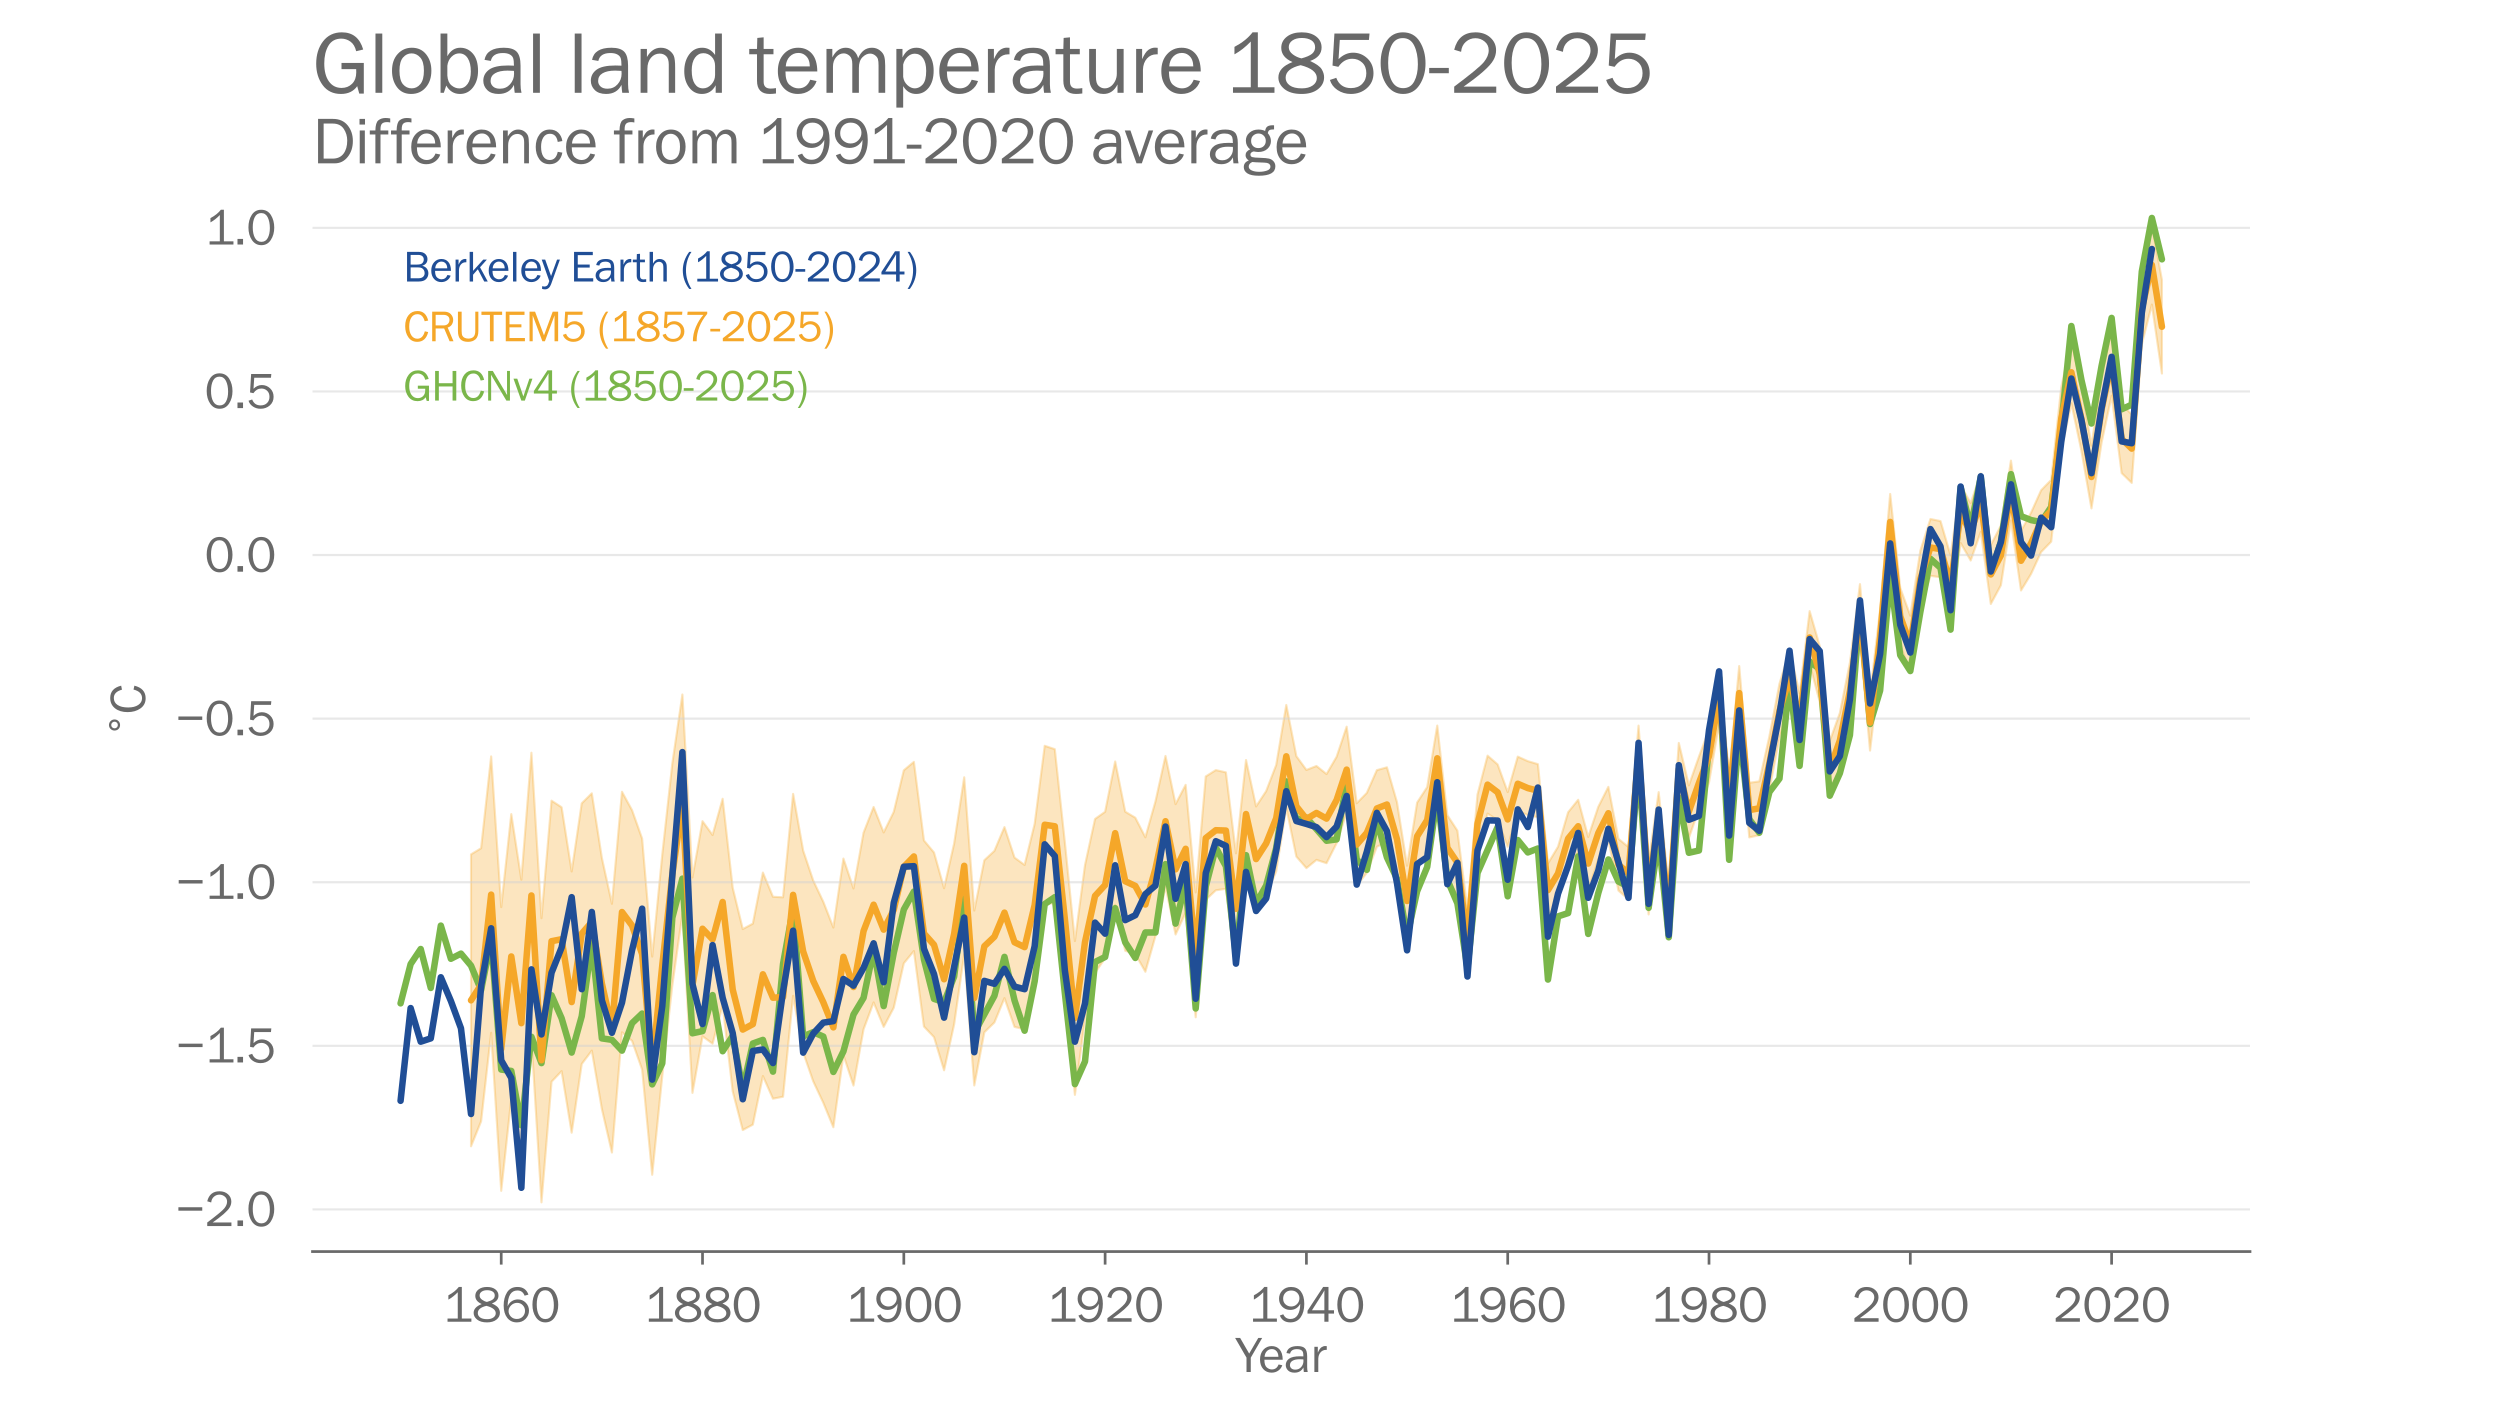 <?xml version="1.0" encoding="utf-8" standalone="no"?>
<!DOCTYPE svg PUBLIC "-//W3C//DTD SVG 1.1//EN"
  "http://www.w3.org/Graphics/SVG/1.1/DTD/svg11.dtd">
<svg xmlns:xlink="http://www.w3.org/1999/xlink" width="1152pt" height="648pt" viewBox="0 0 1152 648" xmlns="http://www.w3.org/2000/svg" version="1.1">
 <defs>
  <style type="text/css">*{stroke-linejoin: round; stroke-linecap: butt}</style>
 </defs>
 <g id="figure_1">
  <g id="patch_1">
   <path d="M 0 648 
L 1152 648 
L 1152 0 
L 0 0 
z
" style="fill: #ffffff"/>
  </g>
  <g id="axes_1">
   <g id="patch_2">
    <path d="M 144 576.72 
L 1036.8 576.72 
L 1036.8 77.76 
L 144 77.76 
L 144 576.72 
z
" style="fill: none"/>
   </g>
   <g id="FillBetweenPolyCollection_1">
    <defs>
     <path id="m3857401a37" d="M 217.047 -119.784 
L 217.047 -254.306 
L 221.685 -257.126 
L 226.323 -299.433 
L 230.961 -229.992 
L 235.599 -272.843 
L 240.237 -242.649 
L 244.875 -301.137 
L 249.513 -224.925 
L 254.151 -279.052 
L 258.789 -276.014 
L 263.426 -246.429 
L 268.064 -277.819 
L 272.702 -282.435 
L 277.34 -252.668 
L 281.978 -231.541 
L 286.616 -283.135 
L 291.254 -274.632 
L 295.892 -261.572 
L 300.53 -207.221 
L 305.168 -254.121 
L 309.806 -296.16 
L 314.444 -327.969 
L 319.082 -243.677 
L 323.719 -269.599 
L 328.357 -263.217 
L 332.995 -279.929 
L 337.633 -238.879 
L 342.271 -219.887 
L 346.909 -222.384 
L 351.547 -245.911 
L 356.185 -234.771 
L 360.823 -234.52 
L 365.461 -282.176 
L 370.099 -256.031 
L 374.737 -242.24 
L 379.375 -232.466 
L 384.012 -220.601 
L 388.65 -252.358 
L 393.288 -238.603 
L 397.926 -264.282 
L 402.564 -276.133 
L 407.202 -264.421 
L 411.84 -273.862 
L 416.478 -293.038 
L 421.116 -296.935 
L 425.754 -260.709 
L 430.392 -255.157 
L 435.03 -238.715 
L 439.668 -259.331 
L 444.305 -289.818 
L 448.943 -228.416 
L 453.581 -251.595 
L 458.219 -255.9 
L 462.857 -266.864 
L 467.495 -252.814 
L 472.133 -249.428 
L 476.771 -268.338 
L 481.409 -304.322 
L 486.047 -302.777 
L 490.685 -259.897 
L 495.323 -214.363 
L 499.961 -249.317 
L 504.598 -270.623 
L 509.236 -273.922 
L 513.874 -297.107 
L 518.512 -273.969 
L 523.15 -271.197 
L 527.788 -262.175 
L 532.426 -278.642 
L 537.064 -299.635 
L 541.702 -277.455 
L 546.34 -286.326 
L 550.978 -236.777 
L 555.616 -290.221 
L 560.254 -293.137 
L 564.891 -292.097 
L 569.529 -254.789 
L 574.167 -297.77 
L 578.805 -276.396 
L 583.443 -283.45 
L 588.081 -295.515 
L 592.719 -323.139 
L 597.357 -299.56 
L 601.995 -293.212 
L 606.633 -295.021 
L 611.271 -291.313 
L 615.909 -299.27 
L 620.546 -313.141 
L 625.184 -277.872 
L 629.822 -282.603 
L 634.46 -293.117 
L 639.098 -294.415 
L 643.736 -278.315 
L 648.374 -249.086 
L 653.012 -278.169 
L 657.65 -285.301 
L 662.288 -313.647 
L 666.926 -272.374 
L 671.564 -265.24 
L 676.202 -228.993 
L 680.839 -281.912 
L 685.477 -299.791 
L 690.115 -295.738 
L 694.753 -283.018 
L 699.391 -299.346 
L 704.029 -297.256 
L 708.667 -295.882 
L 713.305 -250.131 
L 717.943 -257.825 
L 722.581 -273.694 
L 727.219 -279.463 
L 731.857 -262.323 
L 736.495 -276.219 
L 741.132 -285.398 
L 745.77 -261.49 
L 750.408 -257.659 
L 755.046 -313.624 
L 759.684 -250.864 
L 764.322 -282.985 
L 768.96 -239.579 
L 773.598 -305.639 
L 778.236 -286.102 
L 782.874 -299.344 
L 787.512 -311.8 
L 792.15 -338.928 
L 796.788 -290.683 
L 801.425 -341.078 
L 806.063 -287.284 
L 810.701 -287.937 
L 815.339 -308.677 
L 819.977 -332.902 
L 824.615 -348.244 
L 829.253 -328.601 
L 833.891 -366.379 
L 838.529 -350.333 
L 843.167 -306.558 
L 847.805 -319.437 
L 852.443 -342.674 
L 857.081 -378.825 
L 861.718 -327.876 
L 866.356 -367.062 
L 870.994 -420.383 
L 875.632 -377.081 
L 880.27 -364.318 
L 884.908 -394.293 
L 889.546 -408.836 
L 894.184 -407.893 
L 898.822 -392.096 
L 903.46 -424.381 
L 908.098 -416.184 
L 912.736 -429.866 
L 917.374 -396.885 
L 922.011 -405.794 
L 926.649 -435.745 
L 931.287 -403.295 
L 935.925 -411.797 
L 940.563 -422.097 
L 945.201 -426.858 
L 949.839 -469.667 
L 954.477 -490.748 
L 959.115 -469.734 
L 963.753 -442.691 
L 968.391 -474.489 
L 973.029 -496.138 
L 977.666 -461.55 
L 982.304 -457.071 
L 986.942 -522.014 
L 991.58 -544.195 
L 996.218 -519.006 
L 996.218 -475.871 
L 996.218 -475.871 
L 991.58 -507.635 
L 986.942 -489.274 
L 982.304 -425.489 
L 977.666 -429.98 
L 973.029 -465.59 
L 968.391 -443.967 
L 963.753 -413.735 
L 959.115 -440.286 
L 954.477 -462.168 
L 949.839 -440.419 
L 945.201 -398.405 
L 940.563 -393.64 
L 935.925 -383.533 
L 931.287 -375.911 
L 926.649 -408.099 
L 922.011 -378.303 
L 917.374 -369.705 
L 912.736 -402.891 
L 908.098 -389.722 
L 903.46 -397.78 
L 898.822 -366.015 
L 894.184 -382.01 
L 889.546 -382.649 
L 884.908 -368.364 
L 880.27 -337.956 
L 875.632 -350.968 
L 870.994 -394.617 
L 866.356 -341.615 
L 861.718 -302.137 
L 857.081 -353.19 
L 852.443 -316.546 
L 847.805 -294.163 
L 843.167 -280.88 
L 838.529 -324.602 
L 833.891 -342.123 
L 829.253 -303.756 
L 824.615 -322.964 
L 819.977 -307.903 
L 815.339 -283.988 
L 810.701 -263.13 
L 806.063 -262.134 
L 801.425 -316.206 
L 796.788 -266.076 
L 792.15 -314.314 
L 787.512 -287.466 
L 782.874 -275.079 
L 778.236 -261.91 
L 773.598 -281.394 
L 768.96 -215.492 
L 764.322 -258.916 
L 759.684 -226.639 
L 755.046 -289.318 
L 750.408 -233.56 
L 745.77 -237.636 
L 741.132 -261.136 
L 736.495 -252.032 
L 731.857 -237.81 
L 727.219 -255.067 
L 722.581 -249.416 
L 717.943 -233.174 
L 713.305 -225.569 
L 708.667 -271.419 
L 704.029 -272.424 
L 699.391 -274.35 
L 694.753 -257.804 
L 690.115 -270.072 
L 685.477 -273.088 
L 680.839 -254.983 
L 676.202 -200.869 
L 671.564 -235.764 
L 666.926 -242.309 
L 662.288 -283.496 
L 657.65 -254.916 
L 653.012 -247.111 
L 648.374 -216.593 
L 643.736 -244.167 
L 639.098 -260.138 
L 634.46 -257.797 
L 629.822 -245.825 
L 625.184 -239.757 
L 620.546 -273.573 
L 615.909 -259.45 
L 611.271 -250.253 
L 606.633 -251.761 
L 601.995 -247.97 
L 597.357 -253.303 
L 592.719 -275.837 
L 588.081 -246.453 
L 583.443 -235.281 
L 578.805 -227.901 
L 574.167 -247.992 
L 569.529 -203.704 
L 564.891 -238.448 
L 560.254 -237.752 
L 555.616 -233.389 
L 550.978 -179.233 
L 546.34 -227.416 
L 541.702 -217.402 
L 537.064 -239.524 
L 532.426 -216.659 
L 527.788 -200.223 
L 523.15 -208.349 
L 518.512 -209.874 
L 513.874 -231.033 
L 509.236 -206.486 
L 504.598 -199.714 
L 499.961 -178.515 
L 495.323 -143.497 
L 490.685 -189.304 
L 486.047 -231.735 
L 481.409 -231.608 
L 476.771 -193.597 
L 472.133 -173.71 
L 467.495 -174.795 
L 462.857 -188.044 
L 458.219 -176.835 
L 453.581 -172.319 
L 448.943 -147.825 
L 444.305 -208.249 
L 439.668 -176.005 
L 435.03 -154.82 
L 430.392 -170.1 
L 425.754 -174.987 
L 421.116 -209.751 
L 416.478 -204.11 
L 411.84 -183.629 
L 407.202 -174.816 
L 402.564 -186.087 
L 397.926 -173.698 
L 393.288 -147.775 
L 388.65 -161.812 
L 384.012 -128.573 
L 379.375 -139.853 
L 374.737 -149.728 
L 370.099 -163.043 
L 365.461 -189.11 
L 360.823 -142.625 
L 356.185 -141.722 
L 351.547 -152.153 
L 346.909 -129.764 
L 342.271 -127.269 
L 337.633 -145.112 
L 332.995 -184.795 
L 328.357 -167.07 
L 323.719 -170.472 
L 319.082 -144.411 
L 314.444 -226.775 
L 309.806 -193.993 
L 305.168 -152.113 
L 300.53 -106.669 
L 295.892 -155.173 
L 291.254 -168.35 
L 286.616 -172.32 
L 281.978 -116.913 
L 277.34 -137.024 
L 272.702 -163.857 
L 268.064 -157.721 
L 263.426 -126.064 
L 258.789 -154.411 
L 254.151 -149.534 
L 249.513 -93.96 
L 244.875 -169.59 
L 240.237 -110.409 
L 235.599 -141.676 
L 230.961 -99.28 
L 226.323 -172.083 
L 221.685 -131.269 
L 217.047 -119.784 
z
" style="stroke: #f5a729; stroke-opacity: 0.3"/>
    </defs>
    <g clip-path="url(#pda1cbc9eec)">
     <use xlink:href="#m3857401a37" x="0" y="648" style="fill: #f5a729; fill-opacity: 0.3; stroke: #f5a729; stroke-opacity: 0.3"/>
    </g>
   </g>
   <g id="patch_3">
    <path d="M 144 576.72 
L 1036.8 576.72 
" style="fill: none; stroke: #696969; stroke-width: 1.25; stroke-linejoin: miter; stroke-linecap: square"/>
   </g>
   <g id="matplotlib.axis_1">
    <g id="xtick_1">
     <g id="line2d_1">
      <defs>
       <path id="m1c2ee66516" d="M 0 0 
L 0 6 
" style="stroke: #696969; stroke-width: 1.25"/>
      </defs>
      <g>
       <use xlink:href="#m1c2ee66516" x="230.961" y="576.72" style="fill: #696969; stroke: #696969; stroke-width: 1.25"/>
      </g>
     </g>
     <g id="text_1">
      <!-- 1860 -->
      <g style="fill: #696969" transform="translate(204.058 609.051) scale(0.23 -0.23)">
       <defs>
        <path id="FranklinGothic-Book-31" d="M 3575 397 
L 3575 0 
L 588 0 
L 588 397 
L 1869 397 
L 1869 3691 
Q 1303 3100 694 2769 
L 694 3306 
Q 1534 3747 1997 4353 
L 2378 4353 
L 2378 397 
L 3575 397 
z
" transform="scale(0.016)"/>
        <path id="FranklinGothic-Book-38" d="M 1247 2213 
Q 438 2566 438 3238 
Q 438 3725 841 4039 
Q 1244 4353 1909 4353 
Q 2566 4353 2953 4051 
Q 3341 3750 3341 3263 
Q 3341 2584 2513 2291 
Q 3181 1981 3351 1693 
Q 3522 1406 3522 1119 
Q 3522 606 3086 261 
Q 2650 -84 1903 -84 
Q 1106 -84 668 267 
Q 231 619 231 1103 
Q 231 1825 1247 2213 
z
M 1894 2478 
Q 2431 2622 2653 2809 
Q 2875 2997 2875 3278 
Q 2875 3606 2611 3776 
Q 2347 3947 1916 3947 
Q 1503 3947 1240 3767 
Q 978 3588 978 3284 
Q 978 2984 1270 2765 
Q 1563 2547 1894 2478 
z
M 1834 1988 
Q 753 1731 753 1084 
Q 753 747 1048 533 
Q 1344 319 1919 319 
Q 2406 319 2703 528 
Q 3000 738 3000 1063 
Q 3000 1684 1834 1988 
z
" transform="scale(0.016)"/>
        <path id="FranklinGothic-Book-36" d="M 3428 3394 
L 2947 3263 
Q 2700 3913 2047 3913 
Q 847 3913 819 1928 
Q 1009 2369 1359 2581 
Q 1709 2794 2100 2794 
Q 2694 2794 3095 2380 
Q 3497 1966 3497 1388 
Q 3497 788 3070 352 
Q 2644 -84 1978 -84 
Q 1222 -84 773 486 
Q 325 1056 325 2038 
Q 325 2997 748 3675 
Q 1172 4353 2059 4353 
Q 3081 4353 3428 3394 
z
M 1969 344 
Q 2422 344 2711 642 
Q 3000 941 3000 1359 
Q 3000 1772 2717 2067 
Q 2434 2363 2016 2363 
Q 1584 2363 1262 2053 
Q 941 1744 941 1328 
Q 941 944 1228 644 
Q 1516 344 1969 344 
z
" transform="scale(0.016)"/>
        <path id="FranklinGothic-Book-30" d="M 1881 -84 
Q 1144 -84 703 555 
Q 263 1194 263 2141 
Q 263 3072 681 3712 
Q 1100 4353 1866 4353 
Q 2666 4353 3080 3684 
Q 3494 3016 3494 2116 
Q 3494 1234 3069 575 
Q 2644 -84 1881 -84 
z
M 1884 334 
Q 2425 334 2684 823 
Q 2944 1313 2944 2053 
Q 2944 2863 2678 3400 
Q 2413 3938 1859 3938 
Q 1325 3938 1064 3447 
Q 803 2956 803 2156 
Q 803 1325 1078 829 
Q 1353 334 1884 334 
z
" transform="scale(0.016)"/>
       </defs>
       <use xlink:href="#FranklinGothic-Book-31"/>
       <use xlink:href="#FranklinGothic-Book-38" transform="translate(58.018 0)"/>
       <use xlink:href="#FranklinGothic-Book-36" transform="translate(116.66 0)"/>
       <use xlink:href="#FranklinGothic-Book-30" transform="translate(175.303 0)"/>
      </g>
     </g>
    </g>
    <g id="xtick_2">
     <g id="line2d_2">
      <g>
       <use xlink:href="#m1c2ee66516" x="323.719" y="576.72" style="fill: #696969; stroke: #696969; stroke-width: 1.25"/>
      </g>
     </g>
     <g id="text_2">
      <!-- 1880 -->
      <g style="fill: #696969" transform="translate(296.817 609.051) scale(0.23 -0.23)">
       <use xlink:href="#FranklinGothic-Book-31"/>
       <use xlink:href="#FranklinGothic-Book-38" transform="translate(58.018 0)"/>
       <use xlink:href="#FranklinGothic-Book-38" transform="translate(116.66 0)"/>
       <use xlink:href="#FranklinGothic-Book-30" transform="translate(175.303 0)"/>
      </g>
     </g>
    </g>
    <g id="xtick_3">
     <g id="line2d_3">
      <g>
       <use xlink:href="#m1c2ee66516" x="416.478" y="576.72" style="fill: #696969; stroke: #696969; stroke-width: 1.25"/>
      </g>
     </g>
     <g id="text_3">
      <!-- 1900 -->
      <g style="fill: #696969" transform="translate(389.661 609.051) scale(0.23 -0.23)">
       <defs>
        <path id="FranklinGothic-Book-39" d="M 366 778 
L 794 934 
Q 1059 344 1688 344 
Q 2297 344 2605 856 
Q 2913 1369 2922 2247 
Q 2503 1478 1663 1478 
Q 1069 1478 666 1883 
Q 263 2288 263 2884 
Q 263 3491 686 3922 
Q 1109 4353 1766 4353 
Q 2569 4353 2997 3789 
Q 3425 3225 3425 2238 
Q 3425 1200 2972 558 
Q 2519 -84 1681 -84 
Q 703 -84 366 778 
z
M 1781 1906 
Q 2222 1906 2520 2214 
Q 2819 2522 2819 2934 
Q 2819 3334 2536 3621 
Q 2253 3909 1791 3909 
Q 1322 3909 1050 3614 
Q 778 3319 778 2894 
Q 778 2438 1079 2172 
Q 1381 1906 1781 1906 
z
" transform="scale(0.016)"/>
       </defs>
       <use xlink:href="#FranklinGothic-Book-31"/>
       <use xlink:href="#FranklinGothic-Book-39" transform="translate(57.268 0)"/>
       <use xlink:href="#FranklinGothic-Book-30" transform="translate(115.91 0)"/>
       <use xlink:href="#FranklinGothic-Book-30" transform="translate(174.553 0)"/>
      </g>
     </g>
    </g>
    <g id="xtick_4">
     <g id="line2d_4">
      <g>
       <use xlink:href="#m1c2ee66516" x="509.236" y="576.72" style="fill: #696969; stroke: #696969; stroke-width: 1.25"/>
      </g>
     </g>
     <g id="text_4">
      <!-- 1920 -->
      <g style="fill: #696969" transform="translate(482.42 609.051) scale(0.23 -0.23)">
       <defs>
        <path id="FranklinGothic-Book-32" d="M 3359 444 
L 3359 0 
L 331 0 
L 331 444 
Q 2125 1788 2470 2214 
Q 2816 2641 2816 3059 
Q 2816 3450 2525 3690 
Q 2234 3931 1856 3931 
Q 1466 3931 1166 3667 
Q 866 3403 828 2950 
L 331 3100 
Q 644 4353 1863 4353 
Q 2522 4353 2934 3978 
Q 3347 3603 3347 3063 
Q 3347 2691 3151 2347 
Q 2956 2003 2412 1525 
Q 1869 1047 1006 444 
L 3359 444 
z
" transform="scale(0.016)"/>
       </defs>
       <use xlink:href="#FranklinGothic-Book-31"/>
       <use xlink:href="#FranklinGothic-Book-39" transform="translate(57.268 0)"/>
       <use xlink:href="#FranklinGothic-Book-32" transform="translate(115.91 0)"/>
       <use xlink:href="#FranklinGothic-Book-30" transform="translate(174.553 0)"/>
      </g>
     </g>
    </g>
    <g id="xtick_5">
     <g id="line2d_5">
      <g>
       <use xlink:href="#m1c2ee66516" x="601.995" y="576.72" style="fill: #696969; stroke: #696969; stroke-width: 1.25"/>
      </g>
     </g>
     <g id="text_5">
      <!-- 1940 -->
      <g style="fill: #696969" transform="translate(575.236 609.051) scale(0.23 -0.23)">
       <defs>
        <path id="FranklinGothic-Book-34" d="M 2822 0 
L 2306 0 
L 2306 1016 
L 197 1016 
L 197 1375 
L 2153 4356 
L 2822 4356 
L 2822 1438 
L 3513 1438 
L 3513 1016 
L 2822 1016 
L 2822 0 
z
M 2306 1438 
L 2306 3456 
Q 2306 3675 2316 3928 
Q 2181 3681 2084 3528 
L 753 1438 
L 2306 1438 
z
" transform="scale(0.016)"/>
       </defs>
       <use xlink:href="#FranklinGothic-Book-31"/>
       <use xlink:href="#FranklinGothic-Book-39" transform="translate(57.268 0)"/>
       <use xlink:href="#FranklinGothic-Book-34" transform="translate(115.41 0)"/>
       <use xlink:href="#FranklinGothic-Book-30" transform="translate(174.053 0)"/>
      </g>
     </g>
    </g>
    <g id="xtick_6">
     <g id="line2d_6">
      <g>
       <use xlink:href="#m1c2ee66516" x="694.753" y="576.72" style="fill: #696969; stroke: #696969; stroke-width: 1.25"/>
      </g>
     </g>
     <g id="text_6">
      <!-- 1960 -->
      <g style="fill: #696969" transform="translate(667.937 609.051) scale(0.23 -0.23)">
       <use xlink:href="#FranklinGothic-Book-31"/>
       <use xlink:href="#FranklinGothic-Book-39" transform="translate(57.268 0)"/>
       <use xlink:href="#FranklinGothic-Book-36" transform="translate(115.91 0)"/>
       <use xlink:href="#FranklinGothic-Book-30" transform="translate(174.553 0)"/>
      </g>
     </g>
    </g>
    <g id="xtick_7">
     <g id="line2d_7">
      <g>
       <use xlink:href="#m1c2ee66516" x="787.512" y="576.72" style="fill: #696969; stroke: #696969; stroke-width: 1.25"/>
      </g>
     </g>
     <g id="text_7">
      <!-- 1980 -->
      <g style="fill: #696969" transform="translate(760.695 609.051) scale(0.23 -0.23)">
       <use xlink:href="#FranklinGothic-Book-31"/>
       <use xlink:href="#FranklinGothic-Book-39" transform="translate(57.268 0)"/>
       <use xlink:href="#FranklinGothic-Book-38" transform="translate(115.91 0)"/>
       <use xlink:href="#FranklinGothic-Book-30" transform="translate(174.553 0)"/>
      </g>
     </g>
    </g>
    <g id="xtick_8">
     <g id="line2d_8">
      <g>
       <use xlink:href="#m1c2ee66516" x="880.27" y="576.72" style="fill: #696969; stroke: #696969; stroke-width: 1.25"/>
      </g>
     </g>
     <g id="text_8">
      <!-- 2000 -->
      <g style="fill: #696969" transform="translate(853.295 609.051) scale(0.23 -0.23)">
       <use xlink:href="#FranklinGothic-Book-32"/>
       <use xlink:href="#FranklinGothic-Book-30" transform="translate(58.643 0)"/>
       <use xlink:href="#FranklinGothic-Book-30" transform="translate(117.285 0)"/>
       <use xlink:href="#FranklinGothic-Book-30" transform="translate(175.928 0)"/>
      </g>
     </g>
    </g>
    <g id="xtick_9">
     <g id="line2d_9">
      <g>
       <use xlink:href="#m1c2ee66516" x="973.029" y="576.72" style="fill: #696969; stroke: #696969; stroke-width: 1.25"/>
      </g>
     </g>
     <g id="text_9">
      <!-- 2020 -->
      <g style="fill: #696969" transform="translate(946.054 609.051) scale(0.23 -0.23)">
       <use xlink:href="#FranklinGothic-Book-32"/>
       <use xlink:href="#FranklinGothic-Book-30" transform="translate(58.643 0)"/>
       <use xlink:href="#FranklinGothic-Book-32" transform="translate(117.285 0)"/>
       <use xlink:href="#FranklinGothic-Book-30" transform="translate(175.928 0)"/>
      </g>
     </g>
    </g>
    <g id="text_10">
     <!-- Year -->
     <g style="fill: #696969" transform="translate(569.366 632.213) scale(0.23 -0.23)">
      <defs>
       <path id="FranklinGothic-Book-59" d="M 3328 4266 
L 1900 1794 
L 1900 0 
L 1366 0 
L 1366 1794 
L -63 4266 
L 566 4266 
L 1700 2303 
L 2841 4266 
L 3328 4266 
z
" transform="scale(0.016)"/>
       <path id="FranklinGothic-Book-65" d="M 2575 941 
L 3031 847 
Q 2906 444 2543 180 
Q 2181 -84 1691 -84 
Q 1044 -84 644 370 
Q 244 825 244 1563 
Q 244 2316 659 2780 
Q 1075 3244 1703 3244 
Q 2322 3244 2698 2816 
Q 3075 2388 3084 1534 
L 791 1534 
Q 791 819 1091 569 
Q 1391 319 1725 319 
Q 2328 319 2575 941 
z
M 2547 1900 
Q 2541 2166 2459 2372 
Q 2378 2578 2184 2723 
Q 1991 2869 1719 2869 
Q 1353 2869 1098 2606 
Q 844 2344 813 1900 
L 2547 1900 
z
" transform="scale(0.016)"/>
       <path id="FranklinGothic-Book-61" d="M 2963 0 
L 2475 0 
Q 2447 150 2419 569 
Q 2094 -84 1313 -84 
Q 781 -84 497 197 
Q 213 478 213 872 
Q 213 1350 619 1658 
Q 1025 1966 2000 1966 
Q 2131 1966 2419 1953 
Q 2419 2328 2361 2495 
Q 2303 2663 2115 2763 
Q 1928 2863 1622 2863 
Q 875 2863 753 2294 
L 300 2372 
Q 466 3244 1694 3244 
Q 2347 3244 2620 2955 
Q 2894 2666 2894 1953 
L 2894 613 
Q 2894 278 2963 0 
z
M 2419 1578 
Q 2119 1597 1963 1597 
Q 1381 1597 1059 1406 
Q 738 1216 738 850 
Q 738 619 911 456 
Q 1084 294 1413 294 
Q 1856 294 2142 616 
Q 2428 938 2428 1372 
Q 2428 1459 2419 1578 
z
" transform="scale(0.016)"/>
       <path id="FranklinGothic-Book-72" d="M 981 0 
L 491 0 
L 491 3156 
L 922 3156 
L 922 2419 
Q 1150 2941 1379 3095 
Q 1609 3250 1850 3250 
Q 1925 3250 2044 3238 
L 2044 2769 
L 1944 2769 
Q 1538 2769 1269 2466 
Q 1000 2163 981 1669 
L 981 0 
z
" transform="scale(0.016)"/>
      </defs>
      <use xlink:href="#FranklinGothic-Book-59"/>
      <use xlink:href="#FranklinGothic-Book-65" transform="translate(45.025 0)"/>
      <use xlink:href="#FranklinGothic-Book-61" transform="translate(97.076 0)"/>
      <use xlink:href="#FranklinGothic-Book-72" transform="translate(149.957 0)"/>
     </g>
    </g>
   </g>
   <g id="matplotlib.axis_2">
    <g id="ytick_1">
     <g id="line2d_10">
      <path d="M 144 557.293 
L 1036.8 557.293 
" clip-path="url(#pda1cbc9eec)" style="fill: none; stroke: #d3d3d3; stroke-opacity: 0.5; stroke-linecap: round"/>
     </g>
     <g id="text_11">
      <!-- −2.0 -->
      <g style="fill: #696969" transform="translate(80.788 564.958) scale(0.23 -0.23)">
       <defs>
        <path id="FranklinGothic-Book-2212" d="M 384 2353 
L 3372 2353 
L 3372 1922 
L 384 1922 
L 384 2353 
z
" transform="scale(0.016)"/>
        <path id="FranklinGothic-Book-2e" d="M 1150 700 
L 1150 0 
L 453 0 
L 453 700 
L 1150 700 
z
" transform="scale(0.016)"/>
       </defs>
       <use xlink:href="#FranklinGothic-Book-2212"/>
       <use xlink:href="#FranklinGothic-Book-32" transform="translate(58.643 0)"/>
       <use xlink:href="#FranklinGothic-Book-2e" transform="translate(117.285 0)"/>
       <use xlink:href="#FranklinGothic-Book-30" transform="translate(142.285 0)"/>
      </g>
     </g>
    </g>
    <g id="ytick_2">
     <g id="line2d_11">
      <path d="M 144 481.912 
L 1036.8 481.912 
" clip-path="url(#pda1cbc9eec)" style="fill: none; stroke: #d3d3d3; stroke-opacity: 0.5; stroke-linecap: round"/>
     </g>
     <g id="text_12">
      <!-- −1.5 -->
      <g style="fill: #696969" transform="translate(80.932 489.577) scale(0.23 -0.23)">
       <defs>
        <path id="FranklinGothic-Book-35" d="M 3128 4266 
L 3084 3806 
L 988 3806 
L 897 2422 
Q 1372 2888 1941 2888 
Q 2541 2888 2977 2472 
Q 3413 2056 3413 1409 
Q 3413 753 2939 334 
Q 2466 -84 1781 -84 
Q 1244 -84 825 197 
Q 406 478 275 925 
L 731 1081 
Q 1013 338 1788 338 
Q 2297 338 2597 639 
Q 2897 941 2897 1409 
Q 2897 1900 2600 2175 
Q 2303 2450 1888 2450 
Q 1281 2450 884 1869 
L 463 1959 
L 600 4266 
L 3128 4266 
z
" transform="scale(0.016)"/>
       </defs>
       <use xlink:href="#FranklinGothic-Book-2212"/>
       <use xlink:href="#FranklinGothic-Book-31" transform="translate(58.643 0)"/>
       <use xlink:href="#FranklinGothic-Book-2e" transform="translate(116.66 0)"/>
       <use xlink:href="#FranklinGothic-Book-35" transform="translate(141.66 0)"/>
      </g>
     </g>
    </g>
    <g id="ytick_3">
     <g id="line2d_12">
      <path d="M 144 406.531 
L 1036.8 406.531 
" clip-path="url(#pda1cbc9eec)" style="fill: none; stroke: #d3d3d3; stroke-opacity: 0.5; stroke-linecap: round"/>
     </g>
     <g id="text_13">
      <!-- −1.0 -->
      <g style="fill: #696969" transform="translate(80.932 414.196) scale(0.23 -0.23)">
       <use xlink:href="#FranklinGothic-Book-2212"/>
       <use xlink:href="#FranklinGothic-Book-31" transform="translate(58.643 0)"/>
       <use xlink:href="#FranklinGothic-Book-2e" transform="translate(116.66 0)"/>
       <use xlink:href="#FranklinGothic-Book-30" transform="translate(141.66 0)"/>
      </g>
     </g>
    </g>
    <g id="ytick_4">
     <g id="line2d_13">
      <path d="M 144 331.149 
L 1036.8 331.149 
" clip-path="url(#pda1cbc9eec)" style="fill: none; stroke: #d3d3d3; stroke-opacity: 0.5; stroke-linecap: round"/>
     </g>
     <g id="text_14">
      <!-- −0.5 -->
      <g style="fill: #696969" transform="translate(80.788 338.815) scale(0.23 -0.23)">
       <use xlink:href="#FranklinGothic-Book-2212"/>
       <use xlink:href="#FranklinGothic-Book-30" transform="translate(58.643 0)"/>
       <use xlink:href="#FranklinGothic-Book-2e" transform="translate(117.285 0)"/>
       <use xlink:href="#FranklinGothic-Book-35" transform="translate(142.285 0)"/>
      </g>
     </g>
    </g>
    <g id="ytick_5">
     <g id="line2d_14">
      <path d="M 144 255.768 
L 1036.8 255.768 
" clip-path="url(#pda1cbc9eec)" style="fill: none; stroke: #d3d3d3; stroke-opacity: 0.5; stroke-linecap: round"/>
     </g>
     <g id="text_15">
      <!-- 0.0 -->
      <g style="fill: #696969" transform="translate(94.275 263.434) scale(0.23 -0.23)">
       <use xlink:href="#FranklinGothic-Book-30"/>
       <use xlink:href="#FranklinGothic-Book-2e" transform="translate(58.643 0)"/>
       <use xlink:href="#FranklinGothic-Book-30" transform="translate(83.643 0)"/>
      </g>
     </g>
    </g>
    <g id="ytick_6">
     <g id="line2d_15">
      <path d="M 144 180.387 
L 1036.8 180.387 
" clip-path="url(#pda1cbc9eec)" style="fill: none; stroke: #d3d3d3; stroke-opacity: 0.5; stroke-linecap: round"/>
     </g>
     <g id="text_16">
      <!-- 0.5 -->
      <g style="fill: #696969" transform="translate(94.275 188.053) scale(0.23 -0.23)">
       <use xlink:href="#FranklinGothic-Book-30"/>
       <use xlink:href="#FranklinGothic-Book-2e" transform="translate(58.643 0)"/>
       <use xlink:href="#FranklinGothic-Book-35" transform="translate(83.643 0)"/>
      </g>
     </g>
    </g>
    <g id="ytick_7">
     <g id="line2d_16">
      <path d="M 144 105.006 
L 1036.8 105.006 
" clip-path="url(#pda1cbc9eec)" style="fill: none; stroke: #d3d3d3; stroke-opacity: 0.5; stroke-linecap: round"/>
     </g>
     <g id="text_17">
      <!-- 1.0 -->
      <g style="fill: #696969" transform="translate(94.419 112.672) scale(0.23 -0.23)">
       <use xlink:href="#FranklinGothic-Book-31"/>
       <use xlink:href="#FranklinGothic-Book-2e" transform="translate(58.018 0)"/>
       <use xlink:href="#FranklinGothic-Book-30" transform="translate(83.018 0)"/>
      </g>
     </g>
    </g>
    <g id="text_18">
     <!-- $\!^\circ\!$C -->
     <g style="fill: #696969" transform="translate(66.957 338.855) rotate(-90) scale(0.23 -0.23)">
      <defs>
       <path id="DejaVuSans-2218" d="M 2000 2619 
Q 1750 2619 1578 2445 
Q 1406 2272 1406 2022 
Q 1406 1775 1578 1605 
Q 1750 1435 2000 1435 
Q 2250 1435 2422 1605 
Q 2594 1775 2594 2022 
Q 2594 2269 2420 2444 
Q 2247 2619 2000 2619 
z
M 2000 3022 
Q 2200 3022 2384 2945 
Q 2569 2869 2703 2725 
Q 2847 2585 2919 2406 
Q 2991 2228 2991 2022 
Q 2991 1610 2702 1324 
Q 2413 1038 1994 1038 
Q 1572 1038 1290 1319 
Q 1009 1600 1009 2022 
Q 1009 2441 1296 2731 
Q 1584 3022 2000 3022 
z
" transform="scale(0.016)"/>
       <path id="FranklinGothic-Book-43" d="M 3091 1434 
L 3578 1325 
Q 3228 -84 1997 -84 
Q 1188 -84 727 569 
Q 266 1222 266 2175 
Q 266 3159 747 3756 
Q 1228 4353 2038 4353 
Q 3238 4353 3578 2981 
L 3075 2881 
Q 2800 3900 2034 3900 
Q 1469 3900 1158 3426 
Q 847 2953 847 2097 
Q 847 1313 1165 839 
Q 1484 366 2009 366 
Q 2825 366 3091 1434 
z
" transform="scale(0.016)"/>
      </defs>
      <use xlink:href="#DejaVuSans-2218" transform="translate(-1.641 38.947) scale(0.7)"/>
      <use xlink:href="#FranklinGothic-Book-43" transform="translate(42.314 0.666)"/>
     </g>
    </g>
   </g>
   <g id="text_19">
    <!-- Difference from 1991-2020 average -->
    <g style="fill: #696969" transform="translate(144 75.265) scale(0.3 -0.3)">
     <defs>
      <path id="FranklinGothic-Book-44" d="M 534 0 
L 534 4266 
L 1966 4266 
Q 2869 4266 3372 3650 
Q 3875 3034 3875 2144 
Q 3875 1241 3384 620 
Q 2894 0 2141 0 
L 534 0 
z
M 1069 453 
L 1934 453 
Q 2622 453 2978 928 
Q 3334 1403 3334 2181 
Q 3334 2813 2995 3316 
Q 2656 3819 1934 3819 
L 1069 3819 
L 1069 453 
z
" transform="scale(0.016)"/>
      <path id="FranklinGothic-Book-69" d="M 997 4266 
L 997 3722 
L 469 3722 
L 469 4266 
L 997 4266 
z
M 981 3156 
L 981 0 
L 491 0 
L 491 3156 
L 981 3156 
z
" transform="scale(0.016)"/>
      <path id="FranklinGothic-Book-66" d="M 1800 3156 
L 1800 2772 
L 1050 2772 
L 1050 0 
L 559 0 
L 559 2772 
L 22 2772 
L 22 3156 
L 559 3156 
Q 572 3916 851 4134 
Q 1131 4353 1534 4353 
Q 1731 4353 1984 4309 
L 1984 3919 
Q 1825 3959 1681 3959 
Q 1359 3959 1204 3817 
Q 1050 3675 1050 3284 
L 1050 3156 
L 1800 3156 
z
" transform="scale(0.016)"/>
      <path id="FranklinGothic-Book-6e" d="M 2978 0 
L 2519 0 
L 2519 2028 
Q 2519 2466 2328 2644 
Q 2138 2822 1866 2822 
Q 1491 2822 1236 2522 
Q 981 2222 981 1731 
L 981 0 
L 491 0 
L 491 3156 
L 947 3156 
L 947 2575 
Q 1331 3244 1944 3244 
Q 2297 3244 2545 3061 
Q 2794 2878 2886 2650 
Q 2978 2422 2978 1825 
L 2978 0 
z
" transform="scale(0.016)"/>
      <path id="FranklinGothic-Book-63" d="M 2356 1106 
L 2800 1028 
Q 2706 506 2384 211 
Q 2063 -84 1581 -84 
Q 928 -84 586 397 
Q 244 878 244 1572 
Q 244 2291 605 2767 
Q 966 3244 1588 3244 
Q 2103 3244 2414 2936 
Q 2725 2628 2800 2141 
L 2356 2056 
Q 2231 2838 1600 2838 
Q 1194 2838 975 2492 
Q 756 2147 756 1597 
Q 756 991 973 655 
Q 1191 319 1584 319 
Q 2194 319 2356 1106 
z
" transform="scale(0.016)"/>
      <path id="FranklinGothic-Book-20" transform="scale(0.016)"/>
      <path id="FranklinGothic-Book-6f" d="M 1622 -84 
Q 972 -84 608 397 
Q 244 878 244 1591 
Q 244 2344 653 2794 
Q 1063 3244 1672 3244 
Q 2325 3244 2701 2770 
Q 3078 2297 3078 1588 
Q 3078 850 2672 383 
Q 2266 -84 1622 -84 
z
M 1659 319 
Q 2034 319 2287 628 
Q 2541 938 2541 1591 
Q 2541 2247 2275 2542 
Q 2009 2838 1653 2838 
Q 1288 2838 1034 2539 
Q 781 2241 781 1594 
Q 781 909 1034 614 
Q 1288 319 1659 319 
z
" transform="scale(0.016)"/>
      <path id="FranklinGothic-Book-6d" d="M 4719 0 
L 4241 0 
L 4241 1963 
Q 4241 2266 4198 2417 
Q 4156 2569 3993 2695 
Q 3831 2822 3628 2822 
Q 3347 2822 3086 2564 
Q 2825 2306 2825 1778 
L 2825 0 
L 2350 0 
L 2350 2078 
Q 2350 2494 2151 2666 
Q 1953 2838 1734 2838 
Q 1422 2838 1190 2569 
Q 959 2300 959 1888 
L 959 0 
L 491 0 
L 491 3156 
L 913 3156 
L 913 2550 
Q 1266 3244 1884 3244 
Q 2225 3244 2462 3022 
Q 2700 2800 2769 2488 
Q 3094 3244 3766 3244 
Q 4088 3244 4330 3059 
Q 4572 2875 4645 2636 
Q 4719 2397 4719 1963 
L 4719 0 
z
" transform="scale(0.016)"/>
      <path id="FranklinGothic-Book-2d" d="M 1506 1791 
L 1506 1409 
L 94 1409 
L 94 1791 
L 1506 1791 
z
" transform="scale(0.016)"/>
      <path id="FranklinGothic-Book-76" d="M 2803 3156 
L 1713 0 
L 1203 0 
L 75 3156 
L 619 3156 
L 1497 591 
L 2366 3156 
L 2803 3156 
z
" transform="scale(0.016)"/>
      <path id="FranklinGothic-Book-67" d="M 3069 3650 
L 3069 3259 
Q 2731 3259 2617 3181 
Q 2503 3103 2466 2900 
Q 2769 2550 2769 2138 
Q 2769 1706 2439 1397 
Q 2109 1088 1553 1088 
Q 1428 1088 1338 1106 
Q 1166 1141 1122 1141 
Q 1038 1141 919 1058 
Q 800 975 800 844 
Q 800 656 972 600 
Q 1144 544 1781 528 
Q 2322 513 2580 455 
Q 2838 397 3016 198 
Q 3194 0 3194 -288 
Q 3194 -1191 1606 -1191 
Q 853 -1191 508 -964 
Q 163 -738 163 -359 
Q 163 100 644 272 
Q 334 475 334 781 
Q 334 1147 772 1341 
Q 363 1672 363 2175 
Q 363 2644 713 2944 
Q 1063 3244 1566 3244 
Q 1922 3244 2213 3109 
Q 2259 3419 2429 3537 
Q 2600 3656 2947 3656 
Q 2981 3656 3069 3650 
z
M 1569 1463 
Q 1881 1463 2078 1655 
Q 2275 1847 2275 2153 
Q 2275 2466 2070 2664 
Q 1866 2863 1575 2863 
Q 1297 2863 1081 2677 
Q 866 2491 866 2147 
Q 866 1841 1059 1652 
Q 1253 1463 1569 1463 
z
M 981 128 
Q 638 -22 638 -306 
Q 638 -547 920 -680 
Q 1203 -813 1641 -813 
Q 2047 -813 2384 -698 
Q 2722 -584 2722 -313 
Q 2722 -166 2622 -72 
Q 2522 22 2348 47 
Q 2175 72 1744 84 
Q 1228 97 981 128 
z
" transform="scale(0.016)"/>
     </defs>
     <use xlink:href="#FranklinGothic-Book-44"/>
     <use xlink:href="#FranklinGothic-Book-69" transform="translate(64.697 0)"/>
     <use xlink:href="#FranklinGothic-Book-66" transform="translate(87.646 0)"/>
     <use xlink:href="#FranklinGothic-Book-66" transform="translate(120.252 0)"/>
     <use xlink:href="#FranklinGothic-Book-65" transform="translate(147.732 0)"/>
     <use xlink:href="#FranklinGothic-Book-72" transform="translate(199.783 0)"/>
     <use xlink:href="#FranklinGothic-Book-65" transform="translate(232.742 0)"/>
     <use xlink:href="#FranklinGothic-Book-6e" transform="translate(284.793 0)"/>
     <use xlink:href="#FranklinGothic-Book-63" transform="translate(338.992 0)"/>
     <use xlink:href="#FranklinGothic-Book-65" transform="translate(385.574 0)"/>
     <use xlink:href="#FranklinGothic-Book-20" transform="translate(437.625 0)"/>
     <use xlink:href="#FranklinGothic-Book-66" transform="translate(462.625 0)"/>
     <use xlink:href="#FranklinGothic-Book-72" transform="translate(492.605 0)"/>
     <use xlink:href="#FranklinGothic-Book-6f" transform="translate(523.814 0)"/>
     <use xlink:href="#FranklinGothic-Book-6d" transform="translate(575.768 0)"/>
     <use xlink:href="#FranklinGothic-Book-20" transform="translate(657.164 0)"/>
     <use xlink:href="#FranklinGothic-Book-31" transform="translate(682.164 0)"/>
     <use xlink:href="#FranklinGothic-Book-39" transform="translate(739.432 0)"/>
     <use xlink:href="#FranklinGothic-Book-39" transform="translate(798.074 0)"/>
     <use xlink:href="#FranklinGothic-Book-31" transform="translate(852.592 0)"/>
     <use xlink:href="#FranklinGothic-Book-2d" transform="translate(911.234 0)"/>
     <use xlink:href="#FranklinGothic-Book-32" transform="translate(936.234 0)"/>
     <use xlink:href="#FranklinGothic-Book-30" transform="translate(994.877 0)"/>
     <use xlink:href="#FranklinGothic-Book-32" transform="translate(1053.52 0)"/>
     <use xlink:href="#FranklinGothic-Book-30" transform="translate(1112.162 0)"/>
     <use xlink:href="#FranklinGothic-Book-20" transform="translate(1170.805 0)"/>
     <use xlink:href="#FranklinGothic-Book-61" transform="translate(1195.805 0)"/>
     <use xlink:href="#FranklinGothic-Book-76" transform="translate(1246.436 0)"/>
     <use xlink:href="#FranklinGothic-Book-65" transform="translate(1289.955 0)"/>
     <use xlink:href="#FranklinGothic-Book-72" transform="translate(1342.006 0)"/>
     <use xlink:href="#FranklinGothic-Book-61" transform="translate(1374.965 0)"/>
     <use xlink:href="#FranklinGothic-Book-67" transform="translate(1427.846 0)"/>
     <use xlink:href="#FranklinGothic-Book-65" transform="translate(1476.967 0)"/>
    </g>
   </g>
   <g id="text_20">
    <!-- Global land temperature 1850-2025 -->
    <g style="fill: #696969" transform="translate(144 42.76) scale(0.4 -0.4)">
     <defs>
      <path id="FranklinGothic-Book-47" d="M 3694 2150 
L 3694 -56 
L 3366 -56 
L 3219 478 
Q 2825 -84 2047 -84 
Q 1203 -84 734 550 
Q 266 1184 266 2091 
Q 266 3059 762 3706 
Q 1259 4353 2113 4353 
Q 3291 4353 3650 3116 
L 3144 2994 
Q 3034 3469 2734 3684 
Q 2434 3900 2078 3900 
Q 1447 3900 1147 3390 
Q 847 2881 847 2113 
Q 847 1284 1183 817 
Q 1519 350 2097 350 
Q 2547 350 2848 648 
Q 3150 947 3150 1472 
Q 3150 1569 3144 1703 
L 2088 1703 
L 2088 2150 
L 3694 2150 
z
" transform="scale(0.016)"/>
      <path id="FranklinGothic-Book-6c" d="M 981 0 
L 491 0 
L 491 4266 
L 981 4266 
L 981 0 
z
" transform="scale(0.016)"/>
      <path id="FranklinGothic-Book-62" d="M 728 0 
L 491 0 
L 491 4266 
L 981 4266 
L 981 2631 
Q 1319 3244 1913 3244 
Q 2456 3244 2823 2816 
Q 3191 2388 3191 1572 
Q 3191 869 2830 392 
Q 2469 -84 1891 -84 
Q 1247 -84 903 522 
L 728 0 
z
M 981 1238 
Q 1016 753 1280 534 
Q 1544 316 1838 316 
Q 2213 316 2442 641 
Q 2672 966 2672 1531 
Q 2672 2141 2450 2489 
Q 2228 2838 1834 2838 
Q 1525 2838 1276 2589 
Q 1028 2341 981 1947 
L 981 1238 
z
" transform="scale(0.016)"/>
      <path id="FranklinGothic-Book-64" d="M 2956 4266 
L 2956 0 
L 2509 0 
L 2509 541 
Q 2178 -84 1513 -84 
Q 959 -84 603 380 
Q 247 844 247 1553 
Q 247 2278 600 2761 
Q 953 3244 1538 3244 
Q 2106 3244 2466 2725 
L 2466 4266 
L 2956 4266 
z
M 2466 1938 
Q 2466 2353 2212 2603 
Q 1959 2853 1622 2853 
Q 1256 2853 1020 2528 
Q 784 2203 784 1616 
Q 784 981 1001 650 
Q 1219 319 1597 319 
Q 1941 319 2203 606 
Q 2466 894 2466 1281 
L 2466 1938 
z
" transform="scale(0.016)"/>
      <path id="FranklinGothic-Book-74" d="M 1922 338 
L 1922 -50 
Q 1663 -84 1472 -84 
Q 556 -84 556 872 
L 556 2772 
L -3 2772 
L -3 3156 
L 556 3156 
L 578 3950 
L 1034 3994 
L 1034 3156 
L 1741 3156 
L 1741 2772 
L 1034 2772 
L 1034 791 
Q 1034 303 1541 303 
Q 1709 303 1922 338 
z
" transform="scale(0.016)"/>
      <path id="FranklinGothic-Book-70" d="M 981 -1066 
L 491 -1066 
L 491 3156 
L 931 3156 
L 931 2544 
Q 1266 3244 1928 3244 
Q 2488 3244 2831 2776 
Q 3175 2309 3175 1594 
Q 3175 822 2822 369 
Q 2469 -84 1916 -84 
Q 1322 -84 981 481 
L 981 -1066 
z
M 981 2034 
L 981 1147 
Q 1028 788 1284 553 
Q 1541 319 1819 319 
Q 2141 319 2389 600 
Q 2638 881 2638 1572 
Q 2638 2169 2413 2492 
Q 2188 2816 1816 2816 
Q 1522 2816 1289 2587 
Q 1056 2359 981 2034 
z
" transform="scale(0.016)"/>
      <path id="FranklinGothic-Book-75" d="M 2975 0 
L 2534 0 
L 2534 603 
Q 2197 -84 1528 -84 
Q 1044 -84 767 234 
Q 491 553 491 1141 
L 491 3156 
L 981 3156 
L 981 1141 
Q 981 672 1176 495 
Q 1372 319 1606 319 
Q 1844 319 2036 453 
Q 2228 588 2356 836 
Q 2484 1084 2484 1378 
L 2484 3156 
L 2975 3156 
L 2975 0 
z
" transform="scale(0.016)"/>
     </defs>
     <use xlink:href="#FranklinGothic-Book-47"/>
     <use xlink:href="#FranklinGothic-Book-6c" transform="translate(64.697 0)"/>
     <use xlink:href="#FranklinGothic-Book-6f" transform="translate(87.695 0)"/>
     <use xlink:href="#FranklinGothic-Book-62" transform="translate(139.648 0)"/>
     <use xlink:href="#FranklinGothic-Book-61" transform="translate(193.359 0)"/>
     <use xlink:href="#FranklinGothic-Book-6c" transform="translate(246.24 0)"/>
     <use xlink:href="#FranklinGothic-Book-20" transform="translate(269.238 0)"/>
     <use xlink:href="#FranklinGothic-Book-6c" transform="translate(294.238 0)"/>
     <use xlink:href="#FranklinGothic-Book-61" transform="translate(317.236 0)"/>
     <use xlink:href="#FranklinGothic-Book-6e" transform="translate(370.117 0)"/>
     <use xlink:href="#FranklinGothic-Book-64" transform="translate(424.316 0)"/>
     <use xlink:href="#FranklinGothic-Book-20" transform="translate(478.174 0)"/>
     <use xlink:href="#FranklinGothic-Book-74" transform="translate(503.174 0)"/>
     <use xlink:href="#FranklinGothic-Book-65" transform="translate(532.186 0)"/>
     <use xlink:href="#FranklinGothic-Book-6d" transform="translate(584.236 0)"/>
     <use xlink:href="#FranklinGothic-Book-70" transform="translate(664.758 0)"/>
     <use xlink:href="#FranklinGothic-Book-65" transform="translate(718.176 0)"/>
     <use xlink:href="#FranklinGothic-Book-72" transform="translate(770.227 0)"/>
     <use xlink:href="#FranklinGothic-Book-61" transform="translate(803.186 0)"/>
     <use xlink:href="#FranklinGothic-Book-74" transform="translate(856.066 0)"/>
     <use xlink:href="#FranklinGothic-Book-75" transform="translate(886.828 0)"/>
     <use xlink:href="#FranklinGothic-Book-72" transform="translate(940.979 0)"/>
     <use xlink:href="#FranklinGothic-Book-65" transform="translate(973.938 0)"/>
     <use xlink:href="#FranklinGothic-Book-20" transform="translate(1025.988 0)"/>
     <use xlink:href="#FranklinGothic-Book-31" transform="translate(1050.988 0)"/>
     <use xlink:href="#FranklinGothic-Book-38" transform="translate(1109.006 0)"/>
     <use xlink:href="#FranklinGothic-Book-35" transform="translate(1167.648 0)"/>
     <use xlink:href="#FranklinGothic-Book-30" transform="translate(1226.291 0)"/>
     <use xlink:href="#FranklinGothic-Book-2d" transform="translate(1284.934 0)"/>
     <use xlink:href="#FranklinGothic-Book-32" transform="translate(1309.934 0)"/>
     <use xlink:href="#FranklinGothic-Book-30" transform="translate(1368.576 0)"/>
     <use xlink:href="#FranklinGothic-Book-32" transform="translate(1427.219 0)"/>
     <use xlink:href="#FranklinGothic-Book-35" transform="translate(1485.861 0)"/>
    </g>
   </g>
   <g id="legend_1">
    <g id="text_21">
     <!-- Berkeley Earth (1850-2024) -->
     <g style="fill: #204e96" transform="translate(185.856 129.718) scale(0.2 -0.2)">
      <defs>
       <path id="FranklinGothic-Book-42" d="M 534 0 
L 534 4266 
L 2222 4266 
Q 2859 4266 3167 3953 
Q 3475 3641 3475 3228 
Q 3475 2503 2719 2266 
Q 3169 2150 3387 1853 
Q 3606 1556 3606 1181 
Q 3606 678 3267 339 
Q 2928 0 2222 0 
L 534 0 
z
M 1050 2438 
L 1978 2438 
Q 2556 2438 2750 2658 
Q 2944 2878 2944 3175 
Q 2944 3469 2736 3650 
Q 2528 3831 2116 3831 
L 1050 3831 
L 1050 2438 
z
M 1050 469 
L 2194 469 
Q 2613 469 2841 672 
Q 3069 875 3069 1200 
Q 3069 1428 2966 1623 
Q 2863 1819 2675 1925 
Q 2488 2031 2116 2031 
L 1050 2031 
L 1050 469 
z
" transform="scale(0.016)"/>
       <path id="FranklinGothic-Book-6b" d="M 3097 0 
L 2588 0 
L 1666 1763 
L 981 975 
L 981 0 
L 491 0 
L 491 4266 
L 981 4266 
L 981 1534 
L 2447 3156 
L 2972 3156 
L 1984 2047 
L 3097 0 
z
" transform="scale(0.016)"/>
       <path id="FranklinGothic-Book-79" d="M 2656 3156 
L 1391 -369 
Q 1116 -1131 513 -1131 
Q 322 -1131 91 -1066 
L 91 -681 
Q 281 -725 419 -725 
Q 653 -725 811 -590 
Q 969 -456 1125 59 
L 34 3156 
L 534 3156 
L 1378 784 
L 2244 3156 
L 2656 3156 
z
" transform="scale(0.016)"/>
       <path id="FranklinGothic-Book-45" d="M 3294 469 
L 3294 0 
L 534 0 
L 534 4266 
L 3234 4266 
L 3234 3797 
L 1069 3797 
L 1069 2441 
L 2788 2441 
L 2788 2006 
L 1069 2006 
L 1069 469 
L 3294 469 
z
" transform="scale(0.016)"/>
       <path id="FranklinGothic-Book-68" d="M 2966 0 
L 2475 0 
L 2475 1916 
Q 2475 2253 2433 2422 
Q 2391 2591 2233 2714 
Q 2075 2838 1869 2838 
Q 1491 2838 1236 2528 
Q 981 2219 981 1700 
L 981 0 
L 491 0 
L 491 4266 
L 981 4266 
L 981 2575 
Q 1316 3244 1938 3244 
Q 2216 3244 2433 3134 
Q 2650 3025 2765 2847 
Q 2881 2669 2923 2495 
Q 2966 2322 2966 1916 
L 2966 0 
z
" transform="scale(0.016)"/>
       <path id="FranklinGothic-Book-28" d="M 1581 -1066 
L 1253 -1066 
Q 334 141 334 1606 
Q 334 3006 1253 4266 
L 1581 4266 
Q 791 3088 791 1600 
Q 791 181 1581 -1066 
z
" transform="scale(0.016)"/>
       <path id="FranklinGothic-Book-29" d="M 297 4266 
L 622 4266 
Q 1544 3059 1544 1594 
Q 1544 194 622 -1066 
L 297 -1066 
Q 1088 113 1088 1600 
Q 1088 3019 297 4266 
z
" transform="scale(0.016)"/>
      </defs>
      <use xlink:href="#FranklinGothic-Book-42"/>
      <use xlink:href="#FranklinGothic-Book-65" transform="translate(60.449 0)"/>
      <use xlink:href="#FranklinGothic-Book-72" transform="translate(112.5 0)"/>
      <use xlink:href="#FranklinGothic-Book-6b" transform="translate(144.959 0)"/>
      <use xlink:href="#FranklinGothic-Book-65" transform="translate(192.807 0)"/>
      <use xlink:href="#FranklinGothic-Book-6c" transform="translate(244.857 0)"/>
      <use xlink:href="#FranklinGothic-Book-65" transform="translate(267.855 0)"/>
      <use xlink:href="#FranklinGothic-Book-79" transform="translate(318.281 0)"/>
      <use xlink:href="#FranklinGothic-Book-20" transform="translate(359.785 0)"/>
      <use xlink:href="#FranklinGothic-Book-45" transform="translate(384.785 0)"/>
      <use xlink:href="#FranklinGothic-Book-61" transform="translate(439.57 0)"/>
      <use xlink:href="#FranklinGothic-Book-72" transform="translate(492.451 0)"/>
      <use xlink:href="#FranklinGothic-Book-74" transform="translate(528.785 0)"/>
      <use xlink:href="#FranklinGothic-Book-68" transform="translate(559.547 0)"/>
      <use xlink:href="#FranklinGothic-Book-20" transform="translate(613.551 0)"/>
      <use xlink:href="#FranklinGothic-Book-28" transform="translate(638.551 0)"/>
      <use xlink:href="#FranklinGothic-Book-31" transform="translate(667.896 0)"/>
      <use xlink:href="#FranklinGothic-Book-38" transform="translate(725.914 0)"/>
      <use xlink:href="#FranklinGothic-Book-35" transform="translate(784.557 0)"/>
      <use xlink:href="#FranklinGothic-Book-30" transform="translate(843.199 0)"/>
      <use xlink:href="#FranklinGothic-Book-2d" transform="translate(901.842 0)"/>
      <use xlink:href="#FranklinGothic-Book-32" transform="translate(926.842 0)"/>
      <use xlink:href="#FranklinGothic-Book-30" transform="translate(985.484 0)"/>
      <use xlink:href="#FranklinGothic-Book-32" transform="translate(1044.127 0)"/>
      <use xlink:href="#FranklinGothic-Book-34" transform="translate(1098.395 0)"/>
      <use xlink:href="#FranklinGothic-Book-29" transform="translate(1157.037 0)"/>
     </g>
    </g>
    <g id="text_22">
     <!-- CRUTEM5 (1857-2025) -->
     <g style="fill: #f5a729" transform="translate(185.856 157.253) scale(0.2 -0.2)">
      <defs>
       <path id="FranklinGothic-Book-52" d="M 3603 0 
L 3044 0 
L 2256 1847 
L 1034 1847 
L 1034 0 
L 534 0 
L 534 4266 
L 2216 4266 
Q 2900 4266 3229 3892 
Q 3559 3519 3559 3075 
Q 3559 2734 3375 2421 
Q 3191 2109 2766 1975 
L 3603 0 
z
M 1034 2281 
L 2150 2281 
Q 2591 2281 2808 2514 
Q 3025 2747 3025 3084 
Q 3025 3422 2795 3609 
Q 2566 3797 2216 3797 
L 1034 3797 
L 1034 2281 
z
" transform="scale(0.016)"/>
       <path id="FranklinGothic-Book-55" d="M 2966 4266 
L 3409 4266 
L 3409 1481 
Q 3409 644 2998 280 
Q 2588 -84 1922 -84 
Q 1181 -84 825 291 
Q 469 666 469 1481 
L 469 4266 
L 1003 4266 
L 1003 1481 
Q 1003 984 1118 781 
Q 1234 578 1468 481 
Q 1703 384 1959 384 
Q 2453 384 2709 643 
Q 2966 903 2966 1481 
L 2966 4266 
z
" transform="scale(0.016)"/>
       <path id="FranklinGothic-Book-54" d="M 1819 0 
L 1288 0 
L 1288 3797 
L 66 3797 
L 66 4266 
L 3044 4266 
L 3044 3797 
L 1819 3797 
L 1819 0 
z
" transform="scale(0.016)"/>
       <path id="FranklinGothic-Book-4d" d="M 4653 0 
L 4134 0 
L 4134 3725 
L 2747 0 
L 2384 0 
L 988 3725 
L 988 0 
L 534 0 
L 534 4266 
L 1328 4266 
L 2613 853 
L 3872 4266 
L 4653 4266 
L 4653 0 
z
" transform="scale(0.016)"/>
       <path id="FranklinGothic-Book-37" d="M 1797 0 
L 1247 0 
Q 1247 1072 1684 2086 
Q 2122 3100 2756 3797 
L 441 3797 
L 494 4266 
L 3313 4266 
L 3313 3947 
Q 2550 3028 2172 2034 
Q 1794 1041 1794 147 
Q 1794 97 1797 0 
z
" transform="scale(0.016)"/>
      </defs>
      <use xlink:href="#FranklinGothic-Book-43"/>
      <use xlink:href="#FranklinGothic-Book-52" transform="translate(57.91 0)"/>
      <use xlink:href="#FranklinGothic-Book-55" transform="translate(118.314 0)"/>
      <use xlink:href="#FranklinGothic-Book-54" transform="translate(178.91 0)"/>
      <use xlink:href="#FranklinGothic-Book-45" transform="translate(227.445 0)"/>
      <use xlink:href="#FranklinGothic-Book-4d" transform="translate(282.23 0)"/>
      <use xlink:href="#FranklinGothic-Book-35" transform="translate(363.236 0)"/>
      <use xlink:href="#FranklinGothic-Book-20" transform="translate(421.879 0)"/>
      <use xlink:href="#FranklinGothic-Book-28" transform="translate(446.879 0)"/>
      <use xlink:href="#FranklinGothic-Book-31" transform="translate(476.225 0)"/>
      <use xlink:href="#FranklinGothic-Book-38" transform="translate(534.242 0)"/>
      <use xlink:href="#FranklinGothic-Book-35" transform="translate(592.885 0)"/>
      <use xlink:href="#FranklinGothic-Book-37" transform="translate(647.152 0)"/>
      <use xlink:href="#FranklinGothic-Book-2d" transform="translate(705.795 0)"/>
      <use xlink:href="#FranklinGothic-Book-32" transform="translate(730.795 0)"/>
      <use xlink:href="#FranklinGothic-Book-30" transform="translate(789.438 0)"/>
      <use xlink:href="#FranklinGothic-Book-32" transform="translate(848.08 0)"/>
      <use xlink:href="#FranklinGothic-Book-35" transform="translate(906.723 0)"/>
      <use xlink:href="#FranklinGothic-Book-29" transform="translate(965.365 0)"/>
     </g>
    </g>
    <g id="text_23">
     <!-- GHCNv4 (1850-2025) -->
     <g style="fill: #7ab64a" transform="translate(185.856 184.584) scale(0.2 -0.2)">
      <defs>
       <path id="FranklinGothic-Book-48" d="M 3581 0 
L 3047 0 
L 3047 2031 
L 1069 2031 
L 1069 0 
L 534 0 
L 534 4266 
L 1069 4266 
L 1069 2500 
L 3047 2500 
L 3047 4266 
L 3581 4266 
L 3581 0 
z
" transform="scale(0.016)"/>
       <path id="FranklinGothic-Book-4e" d="M 3675 0 
L 3156 0 
L 950 3719 
L 956 3438 
Q 966 3278 966 3169 
L 966 0 
L 534 0 
L 534 4266 
L 1203 4266 
L 3266 788 
L 3259 1084 
Q 3253 1259 3253 1394 
L 3253 4266 
L 3675 4266 
L 3675 0 
z
" transform="scale(0.016)"/>
      </defs>
      <use xlink:href="#FranklinGothic-Book-47"/>
      <use xlink:href="#FranklinGothic-Book-48" transform="translate(64.697 0)"/>
      <use xlink:href="#FranklinGothic-Book-43" transform="translate(128.955 0)"/>
      <use xlink:href="#FranklinGothic-Book-4e" transform="translate(186.865 0)"/>
      <use xlink:href="#FranklinGothic-Book-76" transform="translate(252.588 0)"/>
      <use xlink:href="#FranklinGothic-Book-34" transform="translate(297.607 0)"/>
      <use xlink:href="#FranklinGothic-Book-20" transform="translate(356.25 0)"/>
      <use xlink:href="#FranklinGothic-Book-28" transform="translate(381.25 0)"/>
      <use xlink:href="#FranklinGothic-Book-31" transform="translate(410.596 0)"/>
      <use xlink:href="#FranklinGothic-Book-38" transform="translate(468.613 0)"/>
      <use xlink:href="#FranklinGothic-Book-35" transform="translate(527.256 0)"/>
      <use xlink:href="#FranklinGothic-Book-30" transform="translate(585.898 0)"/>
      <use xlink:href="#FranklinGothic-Book-2d" transform="translate(644.541 0)"/>
      <use xlink:href="#FranklinGothic-Book-32" transform="translate(669.541 0)"/>
      <use xlink:href="#FranklinGothic-Book-30" transform="translate(728.184 0)"/>
      <use xlink:href="#FranklinGothic-Book-32" transform="translate(786.826 0)"/>
      <use xlink:href="#FranklinGothic-Book-35" transform="translate(845.469 0)"/>
      <use xlink:href="#FranklinGothic-Book-29" transform="translate(904.111 0)"/>
     </g>
    </g>
   </g>
   <g id="line2d_17">
    <path d="M 184.582 462.347 
L 189.22 444.237 
L 193.858 437.31 
L 198.496 455.242 
L 203.134 426.52 
L 207.771 441.797 
L 212.409 439.426 
L 217.047 444.963 
L 221.685 456.254 
L 226.323 433.148 
L 230.961 492.856 
L 235.599 493.488 
L 240.237 518.495 
L 244.875 477.75 
L 249.513 489.882 
L 254.151 458.622 
L 258.789 469.205 
L 263.426 485.015 
L 268.064 468.279 
L 272.702 434.473 
L 277.34 478.489 
L 281.978 479.161 
L 286.616 484.122 
L 291.254 471.473 
L 295.892 467.048 
L 300.53 499.68 
L 305.168 489.998 
L 309.806 422.889 
L 314.444 404.887 
L 319.082 476.137 
L 323.719 475.138 
L 328.357 458.547 
L 332.995 484.401 
L 337.633 477.317 
L 342.271 501.73 
L 346.909 480.846 
L 351.547 479.195 
L 356.185 493.812 
L 360.823 444.172 
L 365.461 418.599 
L 370.099 477.57 
L 374.737 475.601 
L 379.375 477.652 
L 384.012 493.943 
L 388.65 484.464 
L 393.288 467.505 
L 397.926 459.814 
L 402.564 437.571 
L 407.202 463.595 
L 411.84 439.097 
L 416.478 419.11 
L 421.116 410.848 
L 425.754 442.106 
L 430.392 460.28 
L 435.03 461.842 
L 439.668 450 
L 444.305 413.975 
L 448.943 475.952 
L 458.219 458.894 
L 462.857 440.931 
L 467.495 460.991 
L 472.133 474.942 
L 476.771 452.177 
L 481.409 416.592 
L 486.047 413.41 
L 490.685 457.649 
L 495.323 499.565 
L 499.961 489.156 
L 504.598 443.289 
L 509.236 440.976 
L 513.874 418.492 
L 518.512 434.22 
L 523.15 441.417 
L 527.788 429.68 
L 532.426 429.694 
L 537.064 398.193 
L 541.702 425.607 
L 546.34 406.806 
L 550.978 464.701 
L 555.616 408.434 
L 560.254 390.579 
L 564.891 399.166 
L 569.529 440.49 
L 574.167 394.07 
L 578.805 416.191 
L 583.443 408.072 
L 588.081 390.683 
L 592.719 360.078 
L 597.357 377.691 
L 601.995 376.769 
L 611.271 387.418 
L 615.909 386.785 
L 620.546 360.555 
L 625.184 396.058 
L 629.822 400.812 
L 634.46 378.121 
L 639.098 395.084 
L 643.736 404.934 
L 648.374 431.489 
L 653.012 410.696 
L 657.65 399.499 
L 662.288 366.806 
L 666.926 405.382 
L 671.564 416.256 
L 676.202 445.984 
L 680.839 402.25 
L 690.115 381.107 
L 694.753 413.017 
L 699.391 387.098 
L 704.029 392.8 
L 708.667 390.985 
L 713.305 451.38 
L 717.943 422.272 
L 722.581 420.753 
L 727.219 394.632 
L 731.857 430.349 
L 736.495 411.505 
L 741.132 396.044 
L 745.77 406.192 
L 750.408 408.616 
L 755.046 352.574 
L 759.684 418.322 
L 764.322 386.471 
L 768.96 431.893 
L 773.598 367.528 
L 778.236 392.962 
L 782.874 391.913 
L 787.512 343.593 
L 792.15 312.296 
L 796.788 396.196 
L 801.425 336.658 
L 806.063 377.485 
L 810.701 383.702 
L 815.339 364.973 
L 819.977 358.778 
L 824.615 313.804 
L 829.253 352.921 
L 833.891 304.782 
L 838.529 308.364 
L 843.167 366.657 
L 847.805 356.311 
L 852.443 338.744 
L 857.081 280.257 
L 861.718 333.623 
L 866.356 318.202 
L 870.994 265.5 
L 875.632 301.942 
L 880.27 309.209 
L 884.908 281.92 
L 889.546 257.486 
L 894.184 261.659 
L 898.822 290.123 
L 903.46 224.589 
L 908.098 242.719 
L 912.736 219.763 
L 917.374 264.302 
L 922.011 249.656 
L 926.649 218.487 
L 931.287 237.846 
L 935.925 239.652 
L 940.563 240.596 
L 945.201 233.569 
L 949.839 196.253 
L 954.477 150.226 
L 959.115 175.047 
L 963.753 195.152 
L 968.391 168.704 
L 973.029 146.494 
L 977.666 188.578 
L 982.304 186.461 
L 986.942 125.129 
L 991.58 100.44 
L 996.218 119.496 
L 996.218 119.496 
" clip-path="url(#pda1cbc9eec)" style="fill: none; stroke: #7ab64a; stroke-width: 3; stroke-linecap: round"/>
   </g>
   <g id="line2d_18">
    <path d="M 217.047 460.955 
L 221.685 453.802 
L 226.323 412.242 
L 230.961 483.364 
L 235.599 440.741 
L 240.237 471.471 
L 244.875 412.637 
L 249.513 488.558 
L 254.151 433.707 
L 258.789 432.787 
L 263.426 461.753 
L 268.064 430.23 
L 272.702 424.854 
L 277.34 453.154 
L 281.978 473.773 
L 286.616 420.273 
L 291.254 426.509 
L 295.892 439.627 
L 300.53 491.055 
L 305.168 444.883 
L 309.806 402.923 
L 314.444 370.628 
L 319.082 453.956 
L 323.719 427.964 
L 328.357 432.856 
L 332.995 415.638 
L 337.633 456.004 
L 342.271 474.422 
L 346.909 471.926 
L 351.547 448.968 
L 356.185 459.754 
L 360.823 459.427 
L 365.461 412.357 
L 370.099 438.463 
L 374.737 452.016 
L 379.375 461.84 
L 384.012 473.413 
L 388.65 440.915 
L 393.288 454.811 
L 397.926 429.01 
L 402.564 416.89 
L 407.202 428.382 
L 411.84 419.255 
L 416.478 399.426 
L 421.116 394.657 
L 425.754 430.152 
L 430.392 435.372 
L 435.03 451.233 
L 439.668 430.332 
L 444.305 398.966 
L 448.943 459.879 
L 453.581 436.043 
L 458.219 431.633 
L 462.857 420.546 
L 467.495 434.195 
L 472.133 436.431 
L 476.771 417.032 
L 481.409 380.035 
L 486.047 380.744 
L 490.685 423.399 
L 495.323 469.07 
L 499.961 434.084 
L 504.598 412.832 
L 509.236 407.796 
L 513.874 383.93 
L 518.512 406.079 
L 523.15 408.227 
L 527.788 416.801 
L 532.426 400.35 
L 537.064 378.421 
L 541.702 400.572 
L 546.34 391.129 
L 550.978 439.995 
L 555.616 386.195 
L 560.254 382.556 
L 564.891 382.727 
L 569.529 418.754 
L 574.167 375.119 
L 578.805 395.852 
L 583.443 388.634 
L 588.081 377.016 
L 592.719 348.512 
L 597.357 371.568 
L 601.995 377.409 
L 606.633 374.609 
L 611.271 377.217 
L 615.909 368.64 
L 620.546 354.643 
L 625.184 389.185 
L 629.822 383.786 
L 634.46 372.543 
L 639.098 370.724 
L 643.736 386.759 
L 648.374 415.16 
L 653.012 385.36 
L 657.65 377.892 
L 662.288 349.428 
L 666.926 390.659 
L 671.564 397.498 
L 676.202 433.069 
L 680.839 379.552 
L 685.477 361.561 
L 690.115 365.095 
L 694.753 377.589 
L 699.391 361.152 
L 704.029 363.16 
L 708.667 364.349 
L 713.305 410.15 
L 717.943 402.5 
L 722.581 386.445 
L 727.219 380.735 
L 731.857 397.933 
L 736.495 383.874 
L 741.132 374.733 
L 745.77 398.437 
L 750.408 402.391 
L 755.046 346.529 
L 759.684 409.249 
L 764.322 377.049 
L 768.96 420.465 
L 773.598 354.484 
L 778.236 373.994 
L 782.874 360.789 
L 787.512 348.367 
L 792.15 321.379 
L 796.788 369.62 
L 801.425 319.358 
L 806.063 373.291 
L 810.701 372.467 
L 815.339 351.667 
L 819.977 327.597 
L 824.615 312.396 
L 829.253 331.822 
L 833.891 293.749 
L 838.529 310.532 
L 843.167 354.281 
L 847.805 341.2 
L 852.443 318.39 
L 857.081 281.992 
L 861.718 332.993 
L 866.356 293.662 
L 870.994 240.5 
L 875.632 283.976 
L 880.27 296.863 
L 884.908 266.672 
L 889.546 252.258 
L 894.184 253.048 
L 898.822 268.944 
L 903.46 236.92 
L 908.098 245.047 
L 912.736 231.622 
L 917.374 264.705 
L 922.011 255.952 
L 926.649 226.078 
L 931.287 258.397 
L 935.925 250.335 
L 940.563 240.132 
L 945.201 235.368 
L 949.839 192.957 
L 954.477 171.542 
L 959.115 192.99 
L 963.753 219.787 
L 968.391 188.772 
L 973.029 167.136 
L 977.666 202.235 
L 982.304 206.72 
L 986.942 142.356 
L 991.58 122.085 
L 996.218 150.561 
L 996.218 150.561 
" clip-path="url(#pda1cbc9eec)" style="fill: none; stroke: #f5a729; stroke-width: 3; stroke-linecap: round"/>
   </g>
   <g id="line2d_19">
    <path d="M 184.582 507.25 
L 189.22 464.522 
L 193.858 480.012 
L 198.496 478.48 
L 203.134 450.325 
L 207.771 461.255 
L 212.409 473.831 
L 217.047 513.331 
L 221.685 454.446 
L 226.323 427.761 
L 230.961 488.606 
L 235.599 496.734 
L 240.237 547.328 
L 244.875 446.681 
L 249.513 476.658 
L 254.151 448.239 
L 258.789 436.593 
L 263.426 413.426 
L 268.064 455.815 
L 272.702 420.235 
L 277.34 460.954 
L 281.978 475.904 
L 286.616 462.021 
L 291.254 437.849 
L 295.892 418.715 
L 300.53 497.476 
L 305.168 463.667 
L 309.806 403.463 
L 314.444 346.563 
L 319.082 453.453 
L 323.719 471.871 
L 328.357 435.5 
L 332.995 459.798 
L 337.633 476.055 
L 342.271 506.534 
L 346.909 484.297 
L 351.547 483.606 
L 356.185 489.85 
L 360.823 456.82 
L 365.461 428.866 
L 370.099 485.05 
L 374.737 476.281 
L 379.375 471.231 
L 384.012 470.54 
L 388.65 451.129 
L 393.288 454.182 
L 397.926 446.016 
L 402.564 434.683 
L 407.202 452.611 
L 411.84 416.014 
L 416.478 399.392 
L 421.116 399.128 
L 425.754 437.183 
L 430.392 448.855 
L 435.03 468.931 
L 439.668 445.513 
L 444.305 422.823 
L 448.943 484.849 
L 453.581 451.983 
L 458.219 453.353 
L 462.857 446.455 
L 467.495 454.622 
L 472.133 455.815 
L 476.771 435.99 
L 481.409 389.053 
L 486.047 394.467 
L 490.685 447.197 
L 495.323 480.012 
L 499.961 462.423 
L 504.598 425.135 
L 509.236 430.236 
L 513.874 398.714 
L 518.512 423.992 
L 523.15 421.73 
L 527.788 411.994 
L 532.426 408.061 
L 537.064 380.874 
L 541.702 414.167 
L 546.34 398.186 
L 550.978 460.225 
L 555.616 402.32 
L 560.254 387.62 
L 564.891 389.781 
L 569.529 444.031 
L 574.167 401.779 
L 578.805 419.783 
L 583.443 414.029 
L 588.081 391.892 
L 592.719 364.591 
L 597.357 378.348 
L 601.995 379.668 
L 606.633 381.138 
L 611.271 385.736 
L 615.909 380.874 
L 620.546 366.79 
L 625.184 407.621 
L 629.822 392.508 
L 634.46 374.567 
L 639.098 382.997 
L 643.736 406.981 
L 648.374 437.912 
L 653.012 398.136 
L 657.65 394.957 
L 662.288 360.458 
L 666.926 407.42 
L 671.564 397.608 
L 676.202 449.986 
L 680.839 391.854 
L 685.477 378.034 
L 690.115 378.122 
L 694.753 405.385 
L 699.391 372.959 
L 704.029 381.1 
L 708.667 362.895 
L 713.305 431.618 
L 717.943 411.793 
L 722.581 398.953 
L 727.219 383.826 
L 731.857 413.69 
L 736.495 401.151 
L 741.132 381.929 
L 745.77 397.257 
L 750.408 413.727 
L 755.046 342.291 
L 759.684 416.504 
L 764.322 373.047 
L 768.96 430.826 
L 773.598 352.593 
L 778.236 377.745 
L 782.874 375.961 
L 787.512 336.411 
L 792.15 309.362 
L 796.788 385.032 
L 801.425 327.353 
L 806.063 379.165 
L 810.701 382.834 
L 815.339 352.882 
L 819.977 329.012 
L 824.615 299.852 
L 829.253 340.985 
L 833.891 294.5 
L 838.529 300.027 
L 843.167 355.483 
L 847.805 348.422 
L 852.443 322.24 
L 857.081 276.659 
L 861.718 324.175 
L 866.356 301.322 
L 870.994 250.414 
L 875.632 287.891 
L 880.27 300.693 
L 884.908 269.385 
L 889.546 243.806 
L 894.184 251.784 
L 898.822 281.182 
L 903.46 224.194 
L 908.098 250.339 
L 912.736 219.47 
L 917.374 263.355 
L 922.011 249.799 
L 926.649 223.176 
L 931.287 249.799 
L 935.925 256.005 
L 940.563 238.542 
L 945.201 242.951 
L 949.839 203.439 
L 954.477 174.443 
L 959.115 193.501 
L 963.753 218.025 
L 968.391 188.099 
L 973.029 164.429 
L 977.666 203.414 
L 982.304 204.243 
L 986.942 144.19 
L 991.58 114.753 
L 991.58 114.753 
" clip-path="url(#pda1cbc9eec)" style="fill: none; stroke: #204e96; stroke-width: 3; stroke-linecap: round"/>
   </g>
  </g>
 </g>
 <defs>
  <clipPath id="pda1cbc9eec">
   <rect x="144" y="77.76" width="892.8" height="498.96"/>
  </clipPath>
 </defs>
</svg>
